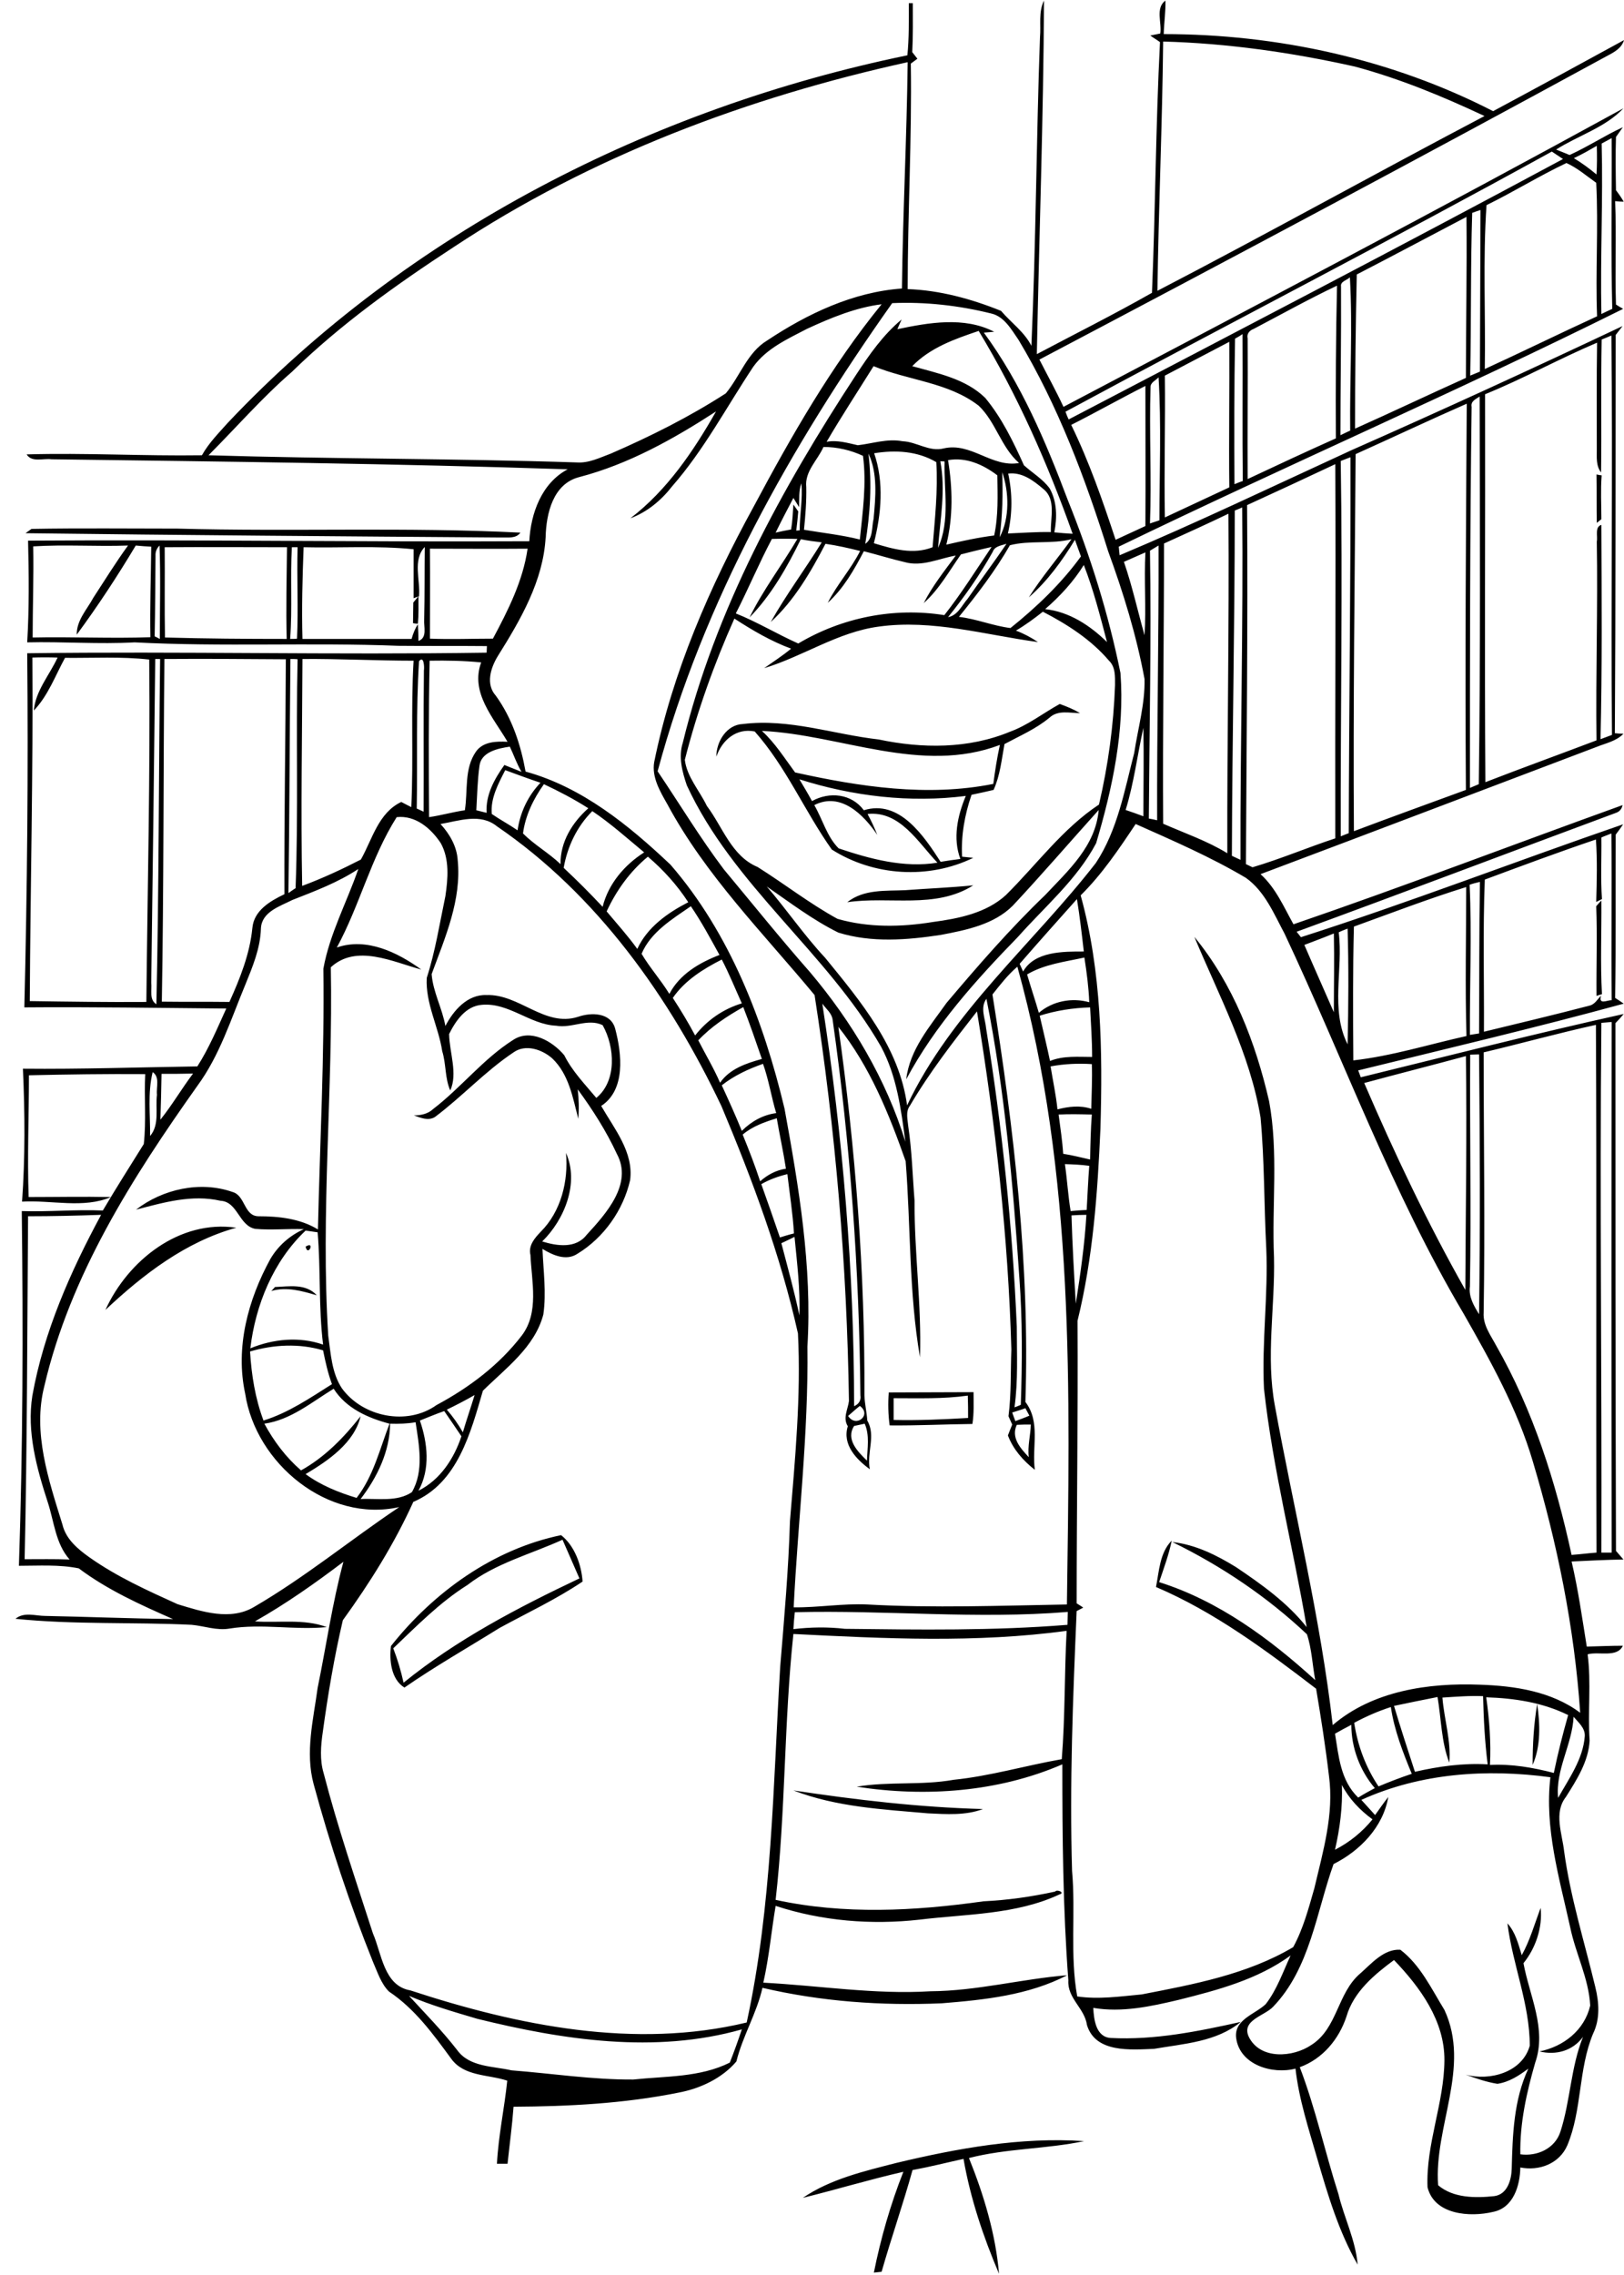 <?xml version="1.0" encoding="utf-8"?>
<!-- Generator: Adobe Illustrator 21.0.2, SVG Export Plug-In . SVG Version: 6.00 Build 0)  -->
<svg version="1.2" baseProfile="tiny" id="Layer_1" xmlns="http://www.w3.org/2000/svg" xmlns:xlink="http://www.w3.org/1999/xlink"
	 x="0px" y="0px" viewBox="0 0 567 794" overflow="scroll" xml:space="preserve">
<path d="M313,754.9c21.4-5.1,43.4-9.1,65.5-7.6c-13.2,2.8-27,2.5-40.2,5.9c5.2,12.9,9.3,26.5,10.5,40.4c-5.5-12.9-10-26.3-12.4-40.1
	c-5.9,1.3-11.8,2.8-17.8,3.9c-3.3,11.9-7.4,23.6-10.8,35.5c-0.7,0.1-2,0.2-2.7,0.3c2.4-12,5.8-23.8,10.3-35.2
	c-11.8,2.7-23.4,6.2-35.1,9.1C290,760.5,301.7,757.8,313,754.9 M277,624.9c21.9,3.3,44,5.9,66.2,6.5c-6.1,2.3-12.8,1.8-19.2,1.5
	C308.1,631.5,292,630.7,277,624.9 M535.1,616c0-7.1,0.4-14.3,1.6-21.3C537.7,601.8,538,609.4,535.1,616 M163.2,553.2
	c-9.7,6.1-17.7,14.3-25.9,22.1c1.5,3.9,2.7,7.9,3.6,12c18.6-15.1,39.9-26.2,61.4-36.4c-2-4.5-3.9-9-5.9-13.5
	C185.2,542.5,173,545.6,163.2,553.2 M136.5,574.5c14.9-18.8,35.7-33.8,59.4-38.7c4.7,3.7,7.1,10.3,7.5,16.2
	c-9.2,6.2-19.3,10.9-29,16.2c-11.1,6.9-22.5,13.4-33.2,20.8C136.5,586.1,135.9,579.4,136.5,574.5 M312,488c0,2.5,0,5.1,0,7.6
	c8.7,0.2,17.3-0.2,26-0.7c0-2.6,0-5.2-0.1-7.8C329.3,488.3,320.7,488,312,488 M310.3,486c9.9,0,19.7-0.1,29.6-0.1
	c0,3.7,0.2,7.4-0.4,11.1c-9.6,0.1-19.2,0.6-28.9,0.5C310.1,493.7,310,489.8,310.3,486 M96,449.2c5-0.2,10.8-1.3,14.6,2.9
	c-5.1-1.5-10.5-3.1-15.9-1.5C95,450.3,95.7,449.6,96,449.2 M106.7,435.1C110.2,432.9,107.5,438.9,106.7,435.1 M36.8,457.2
	c7.9-17.3,25.9-31.6,45.7-28.7C64.8,433.4,50,444.8,36.8,457.2 M557.3,316.3c0.6-0.7,1.2-1.4,1.8-2c0.1,10.9-0.4,21.8,0.2,32.7
	c-0.5,0.1-1.4,0.4-1.9,0.6C557.3,337.1,557.7,326.7,557.3,316.3 M316,310.7c7.9-0.6,15.9-0.9,23.8-1.7c-13.2,8.4-29.4,3.7-44,5.9
	C301.6,310.3,309.2,311,316,310.7 M284.3,281c2.9,5,4.4,11,8.5,15.1c11,3.7,22.8,6.9,34.5,5c-6.8-7.1-13.1-18.2-24.4-17
	c1.3,2.4,2.4,4.8,3.4,7.3C301.5,284.3,293.5,276.3,284.3,281 M279.1,272c1.5,2.5,3,5,4.4,7.6c6.1-3.4,13.8-2.6,18.1,3.2
	c12.4-3.9,21,9,26.8,18c2.3-0.4,4.6-0.7,6.9-1c-2.7-7.2-1-15.1,1.9-22C317.7,280.3,297.7,277.9,279.1,272 M266,255.1
	c4.6,4.2,7.9,9.5,11.6,14.5c22.6,5,46.2,8.6,69.2,4c0.6-4.5,1.3-9.1,2.3-13.6C321.6,270.4,293.6,256.4,266,255.1 M352.6,255.4
	c6.3-2.3,11.6-6.5,17.4-9.7c2.5,0.9,4.9,1.9,7.1,3.2c-3.6,0-7.7-1.2-10.7,1.6c-4.7,3.9-10.3,6.3-15.7,9.2c-1,5.4-1.5,10.9-3.8,16
	c-2.6,0.6-5.2,1.2-7.7,1.7c-2.4,7-3.7,14.3-3.3,21.6c1,0.1,2.9,0.3,3.9,0.4c-15.6,7.6-34.8,6.4-49.4-2.9
	c-9.5-13.4-15.9-28.8-26.9-41.2c-6.4-1.3-11.4,3-13.4,8.8c0-5.3,3.6-11.2,9.3-11.4c16.1-2,31.6,3.6,47.4,5.4
	C322,261.3,338.1,261.4,352.6,255.4 M144.3,210.3c0.6-0.7,1.2-1.5,1.8-2.2c0,3.2,0.1,6.4-0.2,9.6c-0.4,0-1.3-0.1-1.7-0.2
	C144.2,215.1,144.3,212.7,144.3,210.3 M8.9,186.1c0.5-0.4,1.6-1.1,2.1-1.5c17-0.3,34-0.1,51-0.1c39.9,1.1,79.8-0.6,119.7,1.4
	c-1.6,2.2-4.4,1.6-6.7,1.7C119.6,187.2,64.3,186.8,8.9,186.1 M557.4,165.6c0.5,0.1,1.4,0.3,1.8,0.3c-0.4,5.1-0.1,10.2-0.1,15.3
	c-0.4,0.3-1.2,1-1.6,1.3C557.4,176.9,557.5,171.3,557.4,165.6 M142.8,696.6c5.7,6.2,11.6,12.2,16.8,18.9c4.3,6,12.5,5.6,19,7.1
	c14.2,1.1,28.3,3.3,42.5,3.2c11.3-1.2,23.3-0.7,33.7-5.9c1.5-3.8,2.9-7.7,4.2-11.6c-30.3,8.6-62.4,3.7-92.4-3.7
	C158.5,702.2,150.5,699.9,142.8,696.6 M468.5,623c0.3,7.6-0.7,15.2-2.4,22.6c5.1-2.6,9.5-6.2,13.1-10.6
	C474.8,631.8,471,627.8,468.5,623 M475.3,628.2c1.6,1.8,3.2,3.5,4.8,5.3c1.5-2.1,3-4.3,4.6-6.3c-1.8,10.5-9.9,18.8-19.1,23.4
	c-6,16.7-8.2,36.4-21.1,49.8c-3,3.2-11.2,4.7-8.5,10.5c4,8.1,15.5,7.2,21.9,2.8c9.1-5.8,9-18.1,17-24.9c4-3.5,8.2-8.6,14-8.3
	c7,5.3,10.9,13.7,15.4,21c9.3,20-3.7,40.8-2.2,61.2c5.3,4.5,13,4.5,19.6,3.8c4.6-0.6,6-5.7,6.1-9.6c0.3-11.8,0.7-24,5.8-34.9
	c-3.2,2.4-6.7,4.7-10.8,5.3c-3.8-0.6-7.5-1.9-11.1-3.2c8.5,2.3,19.8-0.8,22.4-10.1c0-14.6-6-28.3-7.8-42.7c2.8,3.1,3.8,7.2,5,11.1
	c2.9-5.2,4.5-11,6.6-16.5c0.7,6.8-1.7,14-6,19.3c2.1,11.4,8.2,23,4.1,34.7c-3,10.4-5.4,21.1-5.2,32c5.9,0.8,12.1-2,14-7.9
	c3.5-10.8,3.6-22.5,7.9-33.1c-3.6,4.9-9.4,6.5-15.2,5.1c8.4-1.7,15.7-7.4,17.7-16c-0.5-9.5-5.1-18.1-7-27.4
	c-3.8-17.2-9-34.6-6.9-52.3C519.1,617.3,496,618.8,475.3,628.2 M466.1,605.1c1.3,7.9,1.9,16.3,8.1,22.3c1.9-1.2,3.9-2.3,5.8-3.3
	c-5.2-6.1-8.2-14.1-8.2-22.1C469.9,603,468,604,466.1,605.1 M549.4,599.2c-0.5,9.8-6.4,18.5-5.4,28.3c3.8-6.8,8.7-13.5,9.3-21.5
	C553.5,603.1,551,601.1,549.4,599.2 M472.8,601.3c1.2,7.9,4,15.5,8.5,22.2c3.8-1.6,7.7-3.1,11.6-4.4c-3.1-7.5-6.1-15.2-7.3-23.3
	C481.2,597.2,476.9,599.1,472.8,601.3 M518.9,592.4c1.1,7.8,1.7,15.7,1.3,23.6c7.5-0.4,15,0.9,22.3,2.8c1.4-6.8,3.1-13.5,5-20.2
	C538.6,594.2,528.7,592.7,518.9,592.4 M486.7,595.4c2.3,7.7,4.8,15.3,7.3,23c8.3-1.9,16.8-3.1,25.4-2.6c-1-7.9-1.4-15.8-1.6-23.8
	c-4.7-0.2-9.5,0.2-14.2,0.5c0.6,7.5,3.1,15.3,2.4,22.7c-2.8-7.2-2.8-15.3-4.1-22.9C496.9,593.3,491.8,594.3,486.7,595.4
	 M277.5,562.7c-0.2,2-0.4,3.9-0.5,5.9c6-0.7,12-0.8,18-0.1c25.9,0.3,51.8,0.7,77.7-1.4c0-1.5,0.1-3,0.1-4.5
	C341.1,565.2,309.2,561.9,277.5,562.7 M355,497.3c-2.1,4.5,1.3,8.2,4.2,11.3c-0.5-3.8,0.6-7.6,0.7-11.4
	C358.3,497.2,356.7,497.2,355,497.3 M298.2,497.7c-3,4.7,1.3,9,4.5,12.1c0.1-4.3,1-8.8-0.8-12.9
	C300.7,497.2,299.4,497.4,298.2,497.7 M136.2,496.9c-0.1,9.7-4.5,18.7-10.3,26.3c5.9-0.3,12.7,1.1,17.9-2.4
	c4.3-7.4,2.5-16.4,1.3-24.4C142.1,496.9,139.2,497,136.2,496.9 M146.6,495.8c2.7,7.9,3.7,16.9-0.5,24.5c7.6-3.8,12.4-11.2,15-19
	c-2-3-4-5.9-6-8.8C152.2,493.5,149.4,494.7,146.6,495.8 M353.4,493c0.3,0.8,0.8,2.3,1.1,3c1.6-0.6,3.3-1.2,4.9-1.9
	c-0.3-0.6-1-1.9-1.4-2.6C356.4,492.1,354.9,492.5,353.4,493 M296.1,494.2c2.8,4.3,8.4-0.4,4.1-3.5
	C298.8,491.8,297.5,493,296.1,494.2 M156,492c2.1,2.4,4,5.1,5.6,7.9c1.3-4.4,2.8-8.7,4.1-13C162.6,488.7,159.3,490.4,156,492
	 M92.3,496.9c3.3,6.1,7.5,11.7,12.8,16.3c8.3-4.6,15-11.5,20.8-18.9c-2.2,9.3-11.3,15.5-19.2,20.2c5.3,3.9,11.5,6.4,17.8,8.3
	c5.9-7.6,8.1-17.1,11.5-25.9c-7.6-2-15.2-5.4-19.5-12.2C108.8,489.4,101.5,495.6,92.3,496.9 M87.3,471.7c0.5,8.2,1.8,16.4,4.7,24.1
	c8.7-2.7,16.3-7.9,23.9-12.7c-1.4-3.8-2.3-7.8-3.1-11.8C104.4,468.8,95.5,469.3,87.3,471.7 M272.8,433.9c2.2,8.4,4.5,16.7,6.3,25.2
	c0.3-9.2-0.8-18.3-1.7-27.4C275.9,432.4,274.4,433.2,272.8,433.9 M87.4,470.6c8-3.3,17.1-4.2,25.4-1.3c-1.6-13-0.8-26.1-1.9-39.2
	c-1.4-0.2-2.8-0.4-4.2-0.6C95.4,440.2,89.2,455.5,87.4,470.6 M374.1,424.2c0.3,10.3,0.9,20.6,1.5,30.8c1.6-10.3,3.1-20.6,3.7-31
	C377.5,424,375.8,424.1,374.1,424.2 M9.8,424.5c-0.3,39.9-0.3,79.8-1.2,119.7c5.2,0,10.4-0.1,15.7,0.1c-4.9-5.5-5.4-13.2-7.6-19.9
	c-3.9-12-7.4-24.6-5.4-37.3c4-22.3,13.3-43.3,24-63.1C26.8,424.3,18.3,424.5,9.8,424.5 M265.8,413.3c2.2,6.2,4.4,12.4,6.5,18.6
	c1.6-0.5,3.2-1,4.9-1.4c-0.4-6.9-1.5-13.8-2.3-20.7C271.6,410.6,268.6,411.7,265.8,413.3 M371.8,406.3c0.8,5.5,1.1,11,2,16.4
	c1.9-0.2,3.7-0.3,5.6-0.4c0.3-5.1,0.5-10.3,0.9-15.4C377.5,406.5,374.6,406.4,371.8,406.3 M259.3,396c2.2,5.4,4.3,10.8,6.1,16.3
	c2.6-2.3,5.6-3.9,9-4.4c-0.9-5.9-2.2-11.7-3.2-17.6C267,391.6,262.7,393.1,259.3,396 M369.6,389c0.6,4.6,1.3,9.1,1.6,13.7
	c3.2,0.5,6.3,1.3,9.4,2c0.1-5.3,0.2-10.5,0.6-15.7C377.3,388.9,373.5,388.8,369.6,389 M56.4,374.8c-0.1,5.3-0.2,10.7-0.4,16
	c4.1-5.1,7.4-10.8,11.4-16.1C63.8,374.8,60.1,374.8,56.4,374.8 M53.3,374.2c-1.8,7.3-0.8,14.9-0.9,22.3c3.4-4,1.8-9.6,2.4-14.4
	C54.5,379.4,55.9,375.9,53.3,374.2 M366.8,372.2c0.8,5,1.9,10,2.4,15c3.9-1,7.9-1.5,11.8-0.2c0.1-5.2,0.4-10.4,0.2-15.6
	C376.5,371.1,371.6,371.3,366.8,372.2 M252,378.8c2.4,5.2,4.8,10.5,7,15.9c3.3-3.3,7.4-5.6,12-6.2c-1.7-5.7-2.6-11.6-4.6-17.2
	C261.3,373.1,256.3,375.4,252,378.8 M476.3,378c10.6,24.6,22.1,48.9,35.3,72.2c0.1-27.2,0.6-54.4,0.2-81.6
	C500,371.8,488.1,374.8,476.3,378 M513.3,368.1c-0.2,27,0.4,53.9-0.1,80.9c-0.5,3.6,1.4,6.8,3.2,9.7c0.4-30.3,0.3-60.5,0-90.7
	C515.6,368,514,368.1,513.3,368.1 M518,367.3c0,30.3,0.5,60.5,0,90.8c-0.3,4.4,2.5,8,4.4,11.6c12.9,22.6,20.8,47.6,26.3,73
	c2.9-0.2,5.8-0.6,8.7-0.8c-0.2-61.4,0.1-122.8-0.2-184.2C544,360.6,531.1,364.2,518,367.3 M559.1,357c-0.6,61.6,0.2,123.3,0,184.9
	c1.2,0,2.4,0,3.6,0c-0.1-61.7-0.1-123.5,0-185.2C561.4,356.8,560.2,356.9,559.1,357 M363,354.5c1.2,5.3,2.5,10.5,3.6,15.8
	c4.7-1.9,9.8-1.4,14.7-1.4c0-5.8-0.4-11.5-0.7-17.3C374.5,351.8,368.7,352.7,363,354.5 M243.8,363.1c2.5,4.9,5.4,9.7,7.6,14.8
	c3.4-4.9,9.2-6.8,14.6-8.3c-2.1-6.1-4.2-12.2-6.5-18.1C253.8,354.7,248.3,358.3,243.8,363.1 M287.1,350.3
	c7.2,46.5,11.1,93.4,11.1,140.5c1.6-0.7,2.5-2,2.2-3.8c-0.4-43.8-3.5-87.7-9.7-131.1C290.4,353.6,288.4,352.1,287.1,350.3
	 M344.3,359c5.6,34.4,9.2,69.1,10.7,104c0,9.4,0.5,18.8-0.8,28.2c0.5-0.2,1.7-0.6,2.2-0.9c0.5-14.8,0.6-29.6-0.5-44.3
	c-2.2-32.6-5.1-65.3-11.5-97.4C342.1,351.7,344,355.5,344.3,359 M234.9,348.3c2.8,4.3,5.4,8.6,7.8,13.1c4.1-5.3,9.9-9.3,16.3-11.2
	c-2.3-5.1-4.4-10.3-7-15.3C245.5,338.2,239.1,342.2,234.9,348.3 M358.6,340.1c1.3,4.5,2.8,8.9,4.1,13.4c4.8-4.1,11.5-5.4,17.6-3.7
	c-0.2-5.2-0.9-10.5-1.7-15.6C371.8,335.7,364.7,336.5,358.6,340.1 M455.4,329.8c3.4,7.9,6.9,15.7,10.3,23.5c0-9.2,0.2-18.3,0-27.5
	C462.3,327.2,458.8,328.5,455.4,329.8 M467.4,325.4c1.6,12.9-3,27,3.1,39.1c0.3-13.5,0.4-27,0-40.4
	C469.5,324.5,468.4,324.9,467.4,325.4 M224,332.9c2.9,4.9,6.7,9.1,9.7,14c3.6-6.9,10.5-10.9,17.5-13.6c-3.2-5.8-6.3-11.6-10-17
	C234.7,320.8,227.2,325.3,224,332.9 M356,336.4c0.4,0.9,0.8,1.8,1.2,2.7c4-7.1,14-7,21.2-7c-0.7-6.1-1.4-12.2-2.4-18.3
	C369.3,321.3,362.6,328.8,356,336.4 M472.7,323.4c-0.4,15.5-0.3,31.1-0.2,46.7c13.4-1.5,26.4-5.6,39.5-8.5
	c-0.5-17.3-0.1-34.6-0.1-52C498.7,313.7,485.7,318.7,472.7,323.4 M513.1,308.8c0.8,17.4,0,34.9,0.1,52.4c0.8-0.1,2.4-0.4,3.2-0.5
	c0.1-17.6,0-35.3,0.3-52.9C515.4,308.1,514.2,308.4,513.1,308.8 M102.1,314.1c-4.3,2.2-10.7,4.1-11,9.9c-0.2,7-2.9,13.4-5.5,19.8
	c-5,12-8.9,24.6-16.7,35.2c-22.7,32-44.4,66.1-53.4,104.7c-4.2,16.3,1.5,32.9,6.3,48.4c1.2,5.1,5.4,8.6,9.5,11.5
	c9.5,6.7,20.1,11.5,30.7,16.3c8.5,2.6,18.5,5.9,26.8,0.9c17.7-10.3,33.6-23.4,50.6-34.8c-24.9,5.6-50.1-15.2-53.8-39.6
	c-3.5-16.1,1-32.8,8.8-47c2.7-4.6,6.8-8.2,11.7-10.4c-5.7-0.2-11.3,0.4-17-0.1c-5.7-1.1-6.1-9.5-12.1-9.8c-10-2.3-19.9,0.6-29.5,3.1
	c9.3-7.2,22.4-10.1,33.6-6.2c4.6,1.2,4,8.4,9.1,8.5c7.1,0,14.6,0.8,20.8,4.6c0.7-30.3,2.3-60.6,1.9-91c2.2-12.2,8.2-23.2,12.2-34.8
	C118,308,110,311,102.1,314.1 M226.2,299c-6.3,5.2-11,11.8-14.4,19.1c3.6,4.3,7.4,8.5,10.7,13.1c3.5-7.6,10.6-12.6,17.8-16.3
	C236.4,308.9,231.6,303.6,226.2,299 M559.1,292.3c0.1,7.2-0.3,14.3,0.2,21.5c-0.5,0.3-1.5,0.7-2,1c0.2-7.3,0.4-14.5-0.1-21.8
	c-13,4.4-25.9,9.2-38.8,14c-0.7,17.7-0.2,35.4-0.3,53.1c12.3-3,24.6-5.9,36.8-9.1c1.9-0.4,2.8-2.2,4.1-3.5c-1,3.4,2.2,1.5,3.7,1.6
	c-0.2-19.4,0.1-38.8-0.1-58.2C561.4,291.4,560.2,291.8,559.1,292.3 M377.3,312.5c7.3,26.4,7.7,54.3,6.9,81.5c-1,22.5-2.6,45.1-8,67
	c0.2,32.9-0.3,65.8-0.3,98.6c0.6,0.4,1.8,1.1,2.3,1.5c-0.6,0.3-1.7,0.9-2.3,1.2c-1.3,30.2-2.5,60.4-1.6,90.7
	c1.3,14.6-0.8,29.4,1.8,43.8c7.4,1.1,15,0,22.5-0.7c18.1-3.5,36.9-7,52.9-16.5c3.5-6.4,5.4-13.6,7.4-20.6c3-12.8,6.9-25.8,5.1-39.1
	c-1.2-10.2-2.8-20.4-4.5-30.5c-17.5-13.4-35.5-26.8-55.9-35.5c1.1-5.5,1.3-12,5.5-16.2c-1,4.9-2.8,9.7-4.4,14.5
	c20.7,6.5,38.7,19.8,54.5,34.2c-1-5.3-1.2-10.9-2.9-16c-13.9-13.1-29.8-23.8-47-32.2c8.1,0.9,15.5,4.6,22.3,8.8
	c8.9,6,17.9,12.4,24.6,20.9c-4.7-27.8-11.8-55.1-14.9-83.2c-0.8-16.3,1.5-32.6,0.8-49c-0.8-15.2-0.6-30.5-2-45.7
	c-3.7-22.3-14.5-42.4-23.1-63c13.5,16.4,21.4,36.9,26.1,57.4c3.3,17.9,0.9,36.3,1.7,54.4c0.4,17.3-2.9,34.7,0.3,51.8
	c6.8,37.2,15.9,73.9,20.2,111.5c14-12,33.5-14.8,51.4-14.1c12.1,0.4,25,2.3,35,9.8c-2-29.7-8-59.1-16.5-87.6
	c-5.4-18.4-14.8-35.2-24.2-51.7c-25-42.2-41.7-88.4-62.5-132.6c-3.7-6.9-6.9-14.8-13.5-19.5c-12.3-7.3-25.5-13-38.5-18.8
	C390.7,296.3,384.8,305.1,377.3,312.5 M153.8,287.6c3.2,3.5,5.7,7.8,6,12.6c1.4,13.9-4.4,27-9.1,39.8c0.5,6.3,3.7,11.9,4.8,18.1
	c2.8-5.4,7.7-11.1,14.4-10.8c11.4-0.4,20.3,11.3,31.9,7.6c4.6-1.6,11.5-1.6,13,4.2c2.3,8.7,3.7,21.3-4.9,26.9
	c4.6,8,11.4,16.2,10.1,25.9c-2.4,10.5-9.2,20.1-18.4,25.7c-3.9,2.6-8.6,0.5-12.2-1.7c0.3,7.6,1.4,15.3,0.3,22.9
	c-3,11.4-13.1,18.7-21.1,26.6c-4.3,14.7-8.8,32.2-24.3,38.8c-6.6,14.6-15.2,28.3-24.6,41.3c-3,12.8-5.2,25.9-7,39
	c-0.7,4.8-1.1,9.7,0.3,14.4c4.9,18.9,11.2,37.3,17.2,55.9c3.1,7.1,3.8,18.3,13.1,19.9c37.5,12.3,78.3,20.6,117.4,11.2
	c8.9-40.8,9.2-82.7,11.7-124.2c1.4-16.9,2.9-33.8,3.4-50.7c1.8-21.8,3.9-43.7,2.8-65.6c-6.1-27.3-15.9-53.6-26.7-79.3
	c-18-37.9-43.4-73.8-78.4-97.7C167.7,283.7,160.3,286.5,153.8,287.6 M138.5,285.2c-9,14.2-12.9,30.8-20.9,45.5
	c10.4-3.6,21.2,1.7,29.5,7.7c-10-2.7-22.7-9-31.6-0.8c0.8,42.8-3.6,85.8-0.9,128.6c0.9,6.3,1.2,13,4.8,18.4c7.3,10,22.8,13.1,33,5.8
	c11.4-6.1,21.9-14,29.8-24.3c6.1-8.1,3.4-18.8,3-28.1c-0.8-3.3,1.5-5.9,3.6-8.1c7.1-7.1,9.7-17.7,8.8-27.5
	c4.7,10.4-0.5,23.3-8.3,30.9c5.2,1.6,11.8,2.6,15.6-2.4c6.7-7.3,16.1-17.7,10.5-28.1c-3.7-8-8.5-15.5-13.7-22.6
	c0.4,3.4,0.5,6.9,0.2,10.3c-1.9-7.4-3.3-15.6-9.1-21.1c-3.5-3.1-9.3-5.1-13.5-2.1c-9.9,6.6-18,15.5-27.5,22.6
	c-2.4,1.4-5,0.2-7.3-0.6c2.4,0,4.9-0.5,6.7-2.2c9.8-7.5,17.5-17.5,27.9-24.1c6.1-4.1,13.8,0.4,17.9,5.3c2.8,5.6,7.2,10.1,11.2,14.9
	c7.2-5.9,6.5-17.8,2.2-25.4c-5.2-2.5-10.8,1.2-16.2,0.2c-9.2-0.4-16.5-8.1-25.9-7.3c-5.7,0.4-9.2,5.6-11.5,10.2
	c0.1,6.4,3.1,13.8,0.4,19.7c-1.9-4.3-1.4-9.2-2.8-13.7c-1.3-8.6-5.9-16.7-5.4-25.6c3-9.3,4.5-19,6.5-28.5c0.9-6.1,1.5-12.9-1.6-18.5
	C150.4,289,145,284.5,138.5,285.2 M196.8,302.9c4.7,4.4,9.2,8.9,13.6,13.6c2-8,7.6-14.6,14.5-19c-5.9-4.9-11.7-10.1-18.1-14.4
	C201.4,288.5,198.1,295.5,196.8,302.9 M182.6,290.9c4,4,9,6.8,13.1,10.7c-0.1-7.8,4.1-14.5,9.7-19.5c-5-3.2-10.2-5.9-15.5-8.4
	C186.2,278.9,183.4,284.7,182.6,290.9 M176.4,268.8c-2.4,4.7-5.2,9.8-4.7,15.3c2.9,2,6.1,3.7,9,5.7c0.9-6.2,3.6-12,8-16.6
	C184.5,271.8,180.5,270.3,176.4,268.8 M167.4,267.3c-0.7,5.1-0.8,10.3-1.1,15.5c1.2,0.3,2.4,0.6,3.6,0.9c-0.4-6.2,2.7-11.8,6.2-16.7
	c2,0.8,4,1.6,6,2.4c-1.7-2.8-2.7-5.9-4.1-8.8C173.9,261.2,168,262.4,167.4,267.3 M393,282.7c2.1,0.7,4.1,1.4,6.2,2.2
	c0-10.3,0.2-20.6,0-30.9C397.1,263.5,395.9,273.3,393,282.7 M146.3,230.8c-1.1,17.1-0.5,34.2-0.8,51.4c0.6,0.3,1.8,0.8,2.4,1.1
	c0.1-16.4-0.1-32.9,0.1-49.3C148.2,232.9,148,228.6,146.3,230.8 M150,230.6c-0.4,18.2-0.3,36.4-0.2,54.6c4.2-0.6,8.3-1.8,12.5-2.4
	c1.1-6.9-0.3-14.5,3.9-20.5c2.5-3.5,7.1-3.6,11-3.4c-4.9-8.4-13.1-17.2-9.2-27.7C162,230.6,156,230.5,150,230.6 M105.6,230
	c-0.1,26.4-0.6,52.8-0.1,79.2c7-2.6,13.9-5.8,20.5-9.2c4-7.1,6.1-16.3,14.1-20.1c1.1,0.6,2.3,1.2,3.5,1.8c0.8-17-0.2-34.1,0.8-51.1
	C131.4,230.6,118.5,229.9,105.6,230 M101.4,230c-0.3,27.2-0.3,54.5-0.7,81.7c0.6-0.4,1.8-1.3,2.5-1.7c1-26.6,0.1-53.3,0.7-79.9
	C103.3,230,102.1,230,101.4,230 M57.4,230c-0.4,39.9-0.2,79.7-0.9,119.6c7.9,0.1,15.7,0,23.6,0.1c3.7-8.2,7.1-16.7,8-25.7
	c0.5-6.2,6.2-9.5,11.2-11.9c-0.1-27.3,0.4-54.7,0.5-82C85.6,230,71.5,229.9,57.4,230 M54.2,230c-0.4,37.7-0.9,75.3-1.4,113
	c0.3,2.5-0.8,5.9,1.8,7.5c0.9-40.1,0.8-80.3,1.3-120.5C55.5,230,54.6,230,54.2,230 M11.3,229.5c0.3,40-0.7,80-0.9,119.9
	c13.6,0.2,27.1,0.4,40.7,0.3c0.4-39.8,1.4-79.7,1-119.5c-9.8-1.1-19.6-0.5-29.4-0.6c-3.4,6.2-5.9,13.2-10.9,18.4
	c0.6-6.9,5.5-12.4,8.3-18.5C17.1,229.4,14.2,229.4,11.3,229.5 M354.7,220.1c2.7,1,5.3,2.4,7.7,4c-18.4-2.5-36.9-8-55.6-5.4
	c-14.3,1.9-26.4,10.4-40,14.5c3.1-2.2,6.4-4.3,9.4-6.8c-7-2.6-13.5-6.4-19.8-10.5c-7.1,15.9-13,32.4-17.3,49.3
	c0.7,5.9,5.1,10.7,7.7,16.1c5.5,7.3,8.6,17.5,17.7,21.3c9.4,5.9,18.2,12.8,27.9,18.1c10.7,3.1,22.3,2.9,33.3,1.1
	c9-1.2,18.6-3.1,25.5-9.4c10.7-10.6,19.8-23.2,32.5-31.6c3.2-13.7,5.1-27.6,5.6-41.7c0-2.9,0.2-6.3-2.1-8.5
	c-6.3-7.4-14.6-12.7-23.1-17.1C361.2,215.8,358.1,218.1,354.7,220.1 M364.9,212.6c8.4,0.9,15.7,5.7,21.6,11.5
	c-2.4-9.1-4.7-18.2-8.1-26.9C374.8,203,370.1,208.1,364.9,212.6 M392.4,196.1c2.9,8.4,4.8,17.1,7.2,25.6c0.6-9.6-0.2-19.3,0.3-28.9
	C397.4,193.9,394.9,195,392.4,196.1 M401.5,192.2c0.5,31.2-0.2,62.3-0.4,93.5c0.7,0.1,2.2,0.4,2.9,0.6c-0.1-32,0.6-63.9,0.5-95.9
	C403.5,191,402.5,191.6,401.5,192.2 M150.1,191.5c0.1,10.5,0,21,0,31.4c7.4,0.3,14.7,0,22,0c5.3-9.9,10.5-20.2,12.1-31.4
	C172.9,191.6,161.5,191.5,150.1,191.5 M106,191c-0.4,10.7-0.7,21.3-0.4,32c12.7,0,25.4,0,38.1,0c0.5-1.8,1.2-3.6,2.2-5.1
	c0.1,1.4,0.2,4.3,0.2,5.8c3.2-1.1,1.8-5,2-7.5c0.2-8.4,0.1-16.9,0.2-25.3c-4.3,4.5-1.5,11.6-2,17.2c-0.5,0.2-1.5,0.5-1.9,0.7
	c0-5.7,0-11.4,0-17.1C131.6,190.4,118.8,191.3,106,191 M101.9,191c-0.6,10.7,0.2,21.4-0.6,32c0.6,0,1.8,0,2.4-0.1
	c0.5-10.6-0.1-21.3,0.2-31.9C103.5,191,102.5,191,101.9,191 M57.5,191c0.1,10.5-0.1,21,0.1,31.5c14.1,0.4,28.3,0.5,42.5,0.5
	c-0.3-10.7,0-21.3,0.1-32C85.8,191,71.6,190.9,57.5,191 M54.3,194c-0.1,9.4-0.1,18.7-0.3,28.1c0.5,0.2,1.4,0.7,1.8,0.9
	c0-10.9,0.3-21.8-0.1-32.6C54.8,191.3,54.2,192.5,54.3,194 M346.6,192.6c-4.5,8.1-9.8,15.6-15.6,22.8c3.4-0.6,4.8-4.1,6.9-6.5
	c4.4-6.4,9.1-12.6,13.5-19.1C349.6,190.4,347.3,190.6,346.6,192.6 M11.6,190.7c0.2,10.6-0.2,21.2-0.2,31.8
	c13.7-0.3,27.4,0.4,41.1-0.1c-0.2-10.6,0.2-21.1,0.3-31.6c-1.8-0.1-3.6-0.2-5.4-0.4c-6.4,10.7-13.3,21.2-20.6,31.1
	c-0.1-5,3.6-8.8,5.8-12.9c4-6.1,7.8-12.3,12.1-18.2C33.7,190.8,22.6,190,11.6,190.7 M352.6,190.3c-5.1,8.9-11.3,17-17.8,25
	c6.1,0.7,12.1,3.2,18,3.9c9.1-7.3,17.7-15.5,24.6-25c-0.7-1.9-1.4-3.8-2.1-5.8c-4.5,7.4-9.6,14.4-16.1,20.1
	c4.5-7.1,10-13.5,14.9-20.3C367,190,359.6,188.5,352.6,190.3 M269.5,188.1c-4.5,8.5-8.2,17.4-12.6,26c7.5,3,14.4,7.2,21.8,10.5
	c15.3-9.1,33.4-12.7,51-9.9c6-7.6,11.1-15.8,16.5-23.8c-3.6,0.8-7.2,1.7-10.7,2.6c-4.1,5.8-7.6,12.2-13,17c3-5.9,7.2-11.2,11.2-16.6
	c-5.8,1-11.8,4-17.8,2.3c-4.8-1.1-9.5-2.6-14.3-3.8c-3.4,6.5-7.1,13-12.6,18c3.2-6.4,8.1-11.7,11.3-18.1c-4-1-8-1.9-12.1-2.5
	c-5.1,9.8-10.9,19.8-19.1,27.3c5.4-9.6,12-18.4,17.8-27.8c-2.5-0.3-4.9-0.6-7.3-1.1c-4.8,9.8-10.3,19.5-17.9,27.3
	c4.7-9.6,11.3-18.2,16.7-27.4C275.4,188,272.5,188,269.5,188.1 M406.4,189.7c0,32.6-0.5,65.2-0.3,97.8c7.5,3.3,15.4,6,22.4,10.3
	c-0.1-39.5,0.7-79,0.4-118.5C421.4,182.9,413.9,186.3,406.4,189.7 M431.1,178.2c0,40.2-0.9,80.3-1,120.5c1,0.5,2,0.9,3,1.4
	c-0.1-41,1-82,0.6-123C432.9,177.5,432,177.8,431.1,178.2 M279,177c-0.7-1.1-1.4-2.2-2-3.2c-2.1,4-4.2,8-6.2,12.1
	c1.8-0.4,3.6-0.8,5.4-1.1c0.5-2.9,0.6-5.8,0.8-8.7c0.6,0.8,1.1,1.6,1.7,2.4c-0.2,2.2-0.4,4.5-0.7,6.7l1.2-0.1c0-5.5,1.1-11,0.6-16.4
	C278.8,171.3,279.1,174.2,279,177 M349.9,164.8c0.3,7.6,0.1,15.2-0.9,22.7C352.6,180.9,352.3,171.6,349.9,164.8 M352,165.3
	c1.5,6.9,1.5,14-0.1,20.9c5-0.2,10-0.6,15-0.5c-0.2-4.9,1.9-11.4-2.6-15C360.8,167.7,356.8,164.7,352,165.3 M435.4,176.3
	c0.3,41.8-0.2,83.6-0.4,125.3c0.6,0.3,1.7,0.8,2.3,1.1c9.8-2.9,19.2-6.9,28.9-10.1c-0.1-43.5,0.2-87.1,0-130.6
	C456,166.8,445.7,171.6,435.4,176.3 M328.3,161c1.9,10,0,20.2-0.8,30.2c4.3-9.4,2-20.2,2.3-30.1C329.5,161,328.7,161,328.3,161
	 M468.1,160.9c0.7,43.7-0.1,87.3,0,131c0.9-0.4,1.8-0.7,2.8-1.1c0.1-43.7,0.7-87.4,0.6-131.2C470.3,160,469.2,160.5,468.1,160.9
	 M331,160.6c1.6,9.7,1.8,19.9-0.6,29.5c5.6-1.3,11.1-2.5,16.7-3.2c1.5-6.9,1.2-14,1.1-21C343.2,162.1,337.3,159.5,331,160.6
	 M303.2,158.3c1.3,10.5,0.6,21.1-1.1,31.5c2.8-1.9,2.2-5.8,2.9-8.7C305.7,173.6,306.5,165.2,303.2,158.3 M305.2,158.2
	c3.5,10.1,2.5,21.2-0.1,31.4c6.6,2,13.7,4.1,20.5,1.4c0.8-9.9,1.9-19.8,1.3-29.7C320.3,157.4,312.6,157,305.2,158.2 M287.5,156
	c-2,4.6-6.6,8.5-6,14c0.1,5-0.3,10-0.8,14.9c6.5,1.1,13.1,1.8,19.5,3.4c1-9.7,2.4-19.5,1.1-29.2C297,157.1,292.3,156,287.5,156
	 M473.3,158.5c-0.3,43.8-0.9,87.7-0.6,131.6c13-4.9,26-9.6,39.1-14.4c-0.3-44.9,0-89.9,0.3-134.8
	C499.1,146.6,486.2,152.7,473.3,158.5 M513.8,142c-0.6,44.3-0.6,88.7-0.6,133c1-0.4,2.1-0.9,3.1-1.3c0.6-45.1,0.4-90.2,0.3-135.3
	C515.3,139.3,513.4,140,513.8,142 M374,148.3c6.3,12.9,11,26.5,15.5,40.1c3.5-1.6,6.9-3.2,10.4-4.8c0.1-16.3,0-32.6,0-48.9
	C391.2,139.1,382.7,143.9,374,148.3 M404.5,131.7c-1,1.1-2.9,1.8-2.8,3.5c-0.5,15.8,0.4,31.7-0.2,47.5c0.8-0.3,2.5-0.8,3.3-1.1
	C404.8,165,405.5,148.3,404.5,131.7 M288.6,154.2c3.7-0.7,7.3,0.4,10.9,1.2c5.2-0.6,10.3-2.4,15.6-1.4c5,0.2,9.3,3.8,14.4,2.5
	c9.6-2.2,16.8,6.8,26.3,5.1c-6.3-5.5-8.1-14.3-14.1-20c-10.6-8.2-24.6-8.8-36.7-13.8C299.5,136.6,293.8,145.3,288.6,154.2
	 M406.7,131.1c0.2,16.5-0.3,33,0,49.5c7.5-3.5,15-7,22.5-10.5c-0.2-16.9,0.1-33.8,0-50.8C421.6,123.3,414.1,127.2,406.7,131.1
	 M559.2,118.5c-0.3,15.5,0,31-0.2,46.4c-1.8-2.3-1.5-5.3-1.5-8c0-12.4-0.1-24.9,0.1-37.3c-13.2,5.6-25.8,12.6-39.1,18
	c0.1,45.1-0.2,90.3,0.1,135.4c12.9-5,25.9-9.7,38.8-14.6c-0.3-23.1,0.5-46.3,0.1-69.4c0.4-1.8-0.8-5.1,1.6-5.8
	c0.1,24.9,0.3,49.9-0.3,74.8c1.3-0.5,2.7-1,4-1.5c-0.4-46.5,0.3-92.9-0.2-139.4C561.4,117.6,560.3,118.1,559.2,118.5 M431.2,118.2
	c-0.3,17-0.3,33.9-0.2,50.8c1-0.4,1.9-0.8,2.9-1.1c-0.2-17.1,0-34.2-0.1-51.3C433,117.2,432.1,117.7,431.2,118.2 M318.5,127.8
	c8.9,2.5,18.7,4.4,25.5,11.1c5.8,7,9.8,15.3,13.5,23.5c3,2.7,6.6,4.8,9,8.1c2.6,4.7,2.6,10.2,1.6,15.3c2.1,0.2,4.3,0.4,6.4,0.5
	c-8.7-24.5-19.3-48.5-32.8-70.8C333.4,118.3,324.8,121.3,318.5,127.8 M229.6,269.2c7.7,11.4,14.8,23.2,23.1,34.2
	c10,12,19.8,24.2,30.1,35.9c14.7,17.4,26.6,37.4,33.3,59.2c-1.5-11.3-3-23-8.5-33.2c-19-33-51.7-56.3-67.8-91.2
	c-1.6-4.7-3-9.9-1.4-14.9c11.3-46.4,34.5-88.7,60.5-128.4c4.6-7,9.4-13.9,15.9-19.3c-0.4,0.8-1.1,2.5-1.5,3.4
	c10.9-2.3,23.4-4.5,33.8,0.9c-0.9,0.1-2.7,0.2-3.6,0.3c13,17.7,21.6,38,29.3,58.4c7.9,19.6,14.2,39.7,18.4,60.4
	c1.5,20.2-2.8,40.2-8.5,59.4c-6.7,12.7-17.9,22.1-27.3,32.7c-14.7,15.1-29,31-39,49.7c1.2-10.4,8.3-18.5,14.1-26.7
	c11-13,22.1-25.8,34.4-37.6c8.1-8.6,17.6-17.1,18.7-29.7c-10,11.1-19.8,22.5-30,33.4c-6.6,6.6-16.2,8.5-25.1,10.2
	c-11.8,1.8-24.2,2.8-35.8-0.8c-8.9-4.4-16.9-10.5-25-16.1c7,8.1,13,17,20.4,24.9c12.4,15.2,25.9,31.3,28.6,51.5
	c15.5-32.7,44-56.4,65.9-84.6c7.6-11.5,10-25.3,13.4-38.4c1.3-8.6,3.8-17.1,3.6-25.8c-2.8-15.2-7.4-30.1-12.7-44.6
	c-8-25.5-17.5-50.8-31.3-73.8c-2.5-3.6-5-8.2-9.6-9.2c-11.3-2.8-23-4.1-34.5-3.6C276.1,155.8,245.5,210,229.6,269.2 M281.7,114.8
	c-6.7,3.5-14.1,6.8-18.7,13.2c-9.3,14-17.2,29-28.3,41.7c-3.8,4.9-8.7,9-14.6,11.2c12.8-9.8,22-23.4,29.9-37.3
	c-14.8,9.6-30.5,18.4-47.7,22.9c-9.2,2.3-11.6,12.7-11.8,21c-0.8,15.2-8.8,28.9-16.7,41.5c-2.5,4.1-4.3,9.8-0.7,13.8
	c5.7,7.9,8.7,17.1,10.4,26.5c19.7,5.4,36,18.7,50.6,32.5c20.8,24,32.5,54.6,39.8,85.1c5,27.4,9.7,55.2,8,83.1
	c0.4,30.4-3.3,60.7-4.8,91c8.6,0.1,17.1-1.4,25.7-1c23.2,1.3,46.5,0.4,69.7,0c1-74.4,2.9-150.2-17.3-222.6c-3.3,2.8-6,6.3-8.7,9.7
	c7.5,47,13.1,94.6,11.5,142.2c5.4,7.1,2.2,15.7,3.3,23.7c-4.1-3.2-7.6-7.2-9.4-12c0.5-1.3,1-2.6,1.5-3.8c-0.4-1-0.9-1.9-1.3-2.9
	c1-7.7,0.7-15.5,1-23.3c-1.1-39.5-5.6-79-12-118c-8.3,10.6-16.6,21.3-23.4,32.9c-1.6,2.1-0.8,4.8-0.6,7.2c1.3,8.6,1.5,17.3,2.2,25.9
	c-0.1,18.3,2.5,36.5,1.9,54.7c-3.9-22.6-3.2-45.6-5-68.4c-5.8-16.5-12.5-33.1-23.5-46.9c6,42.6,9.3,85.6,9.1,128.6
	c0.1,3,0.8,5.8,1,8.8c3.1,5.3-0.3,11.3,0.9,17c-4.7-3.4-9.7-8.6-7.7-15c-1.8-2.9,0-5.8,0.4-8.8c-0.7-47.5-4.7-94.8-12-141.7
	c-17.9-21.6-38-41.7-51.4-66.6c-2.5-4.4-5.5-9.4-4.6-14.7c6.4-31.5,19.4-61.2,34.8-89.3c13.1-24.5,27-48.9,44.6-70.5
	C298.9,107.3,290.1,110.9,281.7,114.8 M437.7,114.8c-1.4,0.5-2.5,1.7-2.1,3.3c0.1,16.4-0.1,32.7,0,49.1c10.2-4.8,20.5-9.6,30.8-14.2
	c-0.1-17.8,0-35.6,0.4-53.3C456.9,104.4,447.4,109.7,437.7,114.8 M468.2,100c0.1,17.3-0.2,34.6-0.2,51.9c1.1-0.5,2.2-1.1,3.4-1.6
	c-0.2-17.8,0.9-35.7-0.1-53.5C470.3,97.8,467.9,98.2,468.2,100 M473.7,95.8c-0.4,17.9-0.6,35.9-0.6,53.8c13-5.8,25.8-11.9,38.7-17.7
	c0-18.7,0.4-37.5,0.2-56.2C499.2,82.4,486.5,89.2,473.7,95.8 M514,74.3c-0.6,18.9-0.3,37.8-0.7,56.8c1.1-0.5,2.3-0.9,3.4-1.4
	c0.1-18.8,0.1-37.6,0.2-56.4C516,73.6,515,73.9,514,74.3 M519,71.6c-1.3,19-0.3,38.1-0.6,57.2c13.1-6,26.1-12.4,39.2-18.4
	c-0.6-15.5,0.5-31.1-0.3-46.6c-3.4-2.4-6.6-5.2-10.4-6.9C537.4,61.4,528.4,67,519,71.6 M372,143.7c0.3,0.9,0.7,1.8,1.1,2.7
	c57.6-30.1,115.3-60.1,172.6-90.9c-1.3-0.9-2.6-1.7-3.9-2.6C485.6,83.9,428.5,113.2,372,143.7 M549.5,55.2c2.8,1.7,5.4,3.6,7.9,5.7
	c0.2-3.3,0.2-6.6,0.1-10C554.9,52.4,552.3,53.9,549.5,55.2 M559.2,50.1c0.5,19.8-0.5,39.6-0.1,59.5c1.2-0.6,2.5-1.2,3.8-1.8
	c-0.5-19.9-0.1-39.8-0.2-59.6C561.4,48.9,560.3,49.5,559.2,50.1 M158.3,86.3c-19.9,13-39.4,26.9-56.4,43.5
	c-10.4,9-19.4,19.4-29.1,29.1c42.9,1.3,85.7,1.1,128.6,2.5c4.2,0.3,8.1-1.7,11.9-3.1c13.8-6,27.4-12.8,40.1-21
	c5-6,7.5-14.3,14.5-18.5c14-9.3,30-16.9,47-18.1c0.3-26.3,1.7-52.7,2-79C261,34,206.3,54.5,158.3,86.3 M406.1,14.5
	c-0.3,29-1.6,58-2,87c38.3-19.9,76-40.9,114.2-61c-14.7-6.9-29.7-13.1-45.4-17.3C450.9,18.3,428.5,15.1,406.1,14.5 M317.3,1.1
	c0.4,0,1.1,0,1.4,0c0,5.7,0.1,11.4-0.2,17.1c0.6,0.8,1.2,1.5,1.8,2.3c-0.6,0.4-1.7,1.3-2.3,1.7c0.4,26.2-1.1,52.4-1.1,78.7
	c11.2,0.4,22.2,3.4,32.6,7.6c3.5,4.1,8.1,7.3,10.6,12.2c1.6-35.9,1.7-71.8,3-107.7c0.4-4.2-0.6-8.8,1.4-12.8
	c-0.2,41.1-1.7,82.3-2.5,123.4c13.4-7.1,27-13.9,40.2-21.4c1.2-29.1,1.3-58.3,2.8-87.5c-1.1-0.8-2.3-1.5-3.4-2.3
	c0.9-0.2,2.6-0.5,3.5-0.7c0.6-3.7-1.8-8.9,1.8-11.5c0.1,3.9-0.5,7.8-0.6,11.7c39.6,0,79.6,8.7,115,26.9
	c15.3-8.2,30.5-16.5,45.7-24.8c-0.8,2.7-3.2,4.1-5.5,5.3c-65.9,35.9-132.2,71.2-198.6,106.2c2.8,5.5,5.8,10.9,8.4,16.5
	C436.6,107.6,502,73.3,566.8,37.8c-6.3,6.7-15.8,9.5-23.5,14.4c1.6,0.6,3.2,1.3,4.7,1.9c6.4-2.9,12.3-6.8,18.6-9.7
	c-0.8,1.1-1.6,2.3-2.4,3.4c-0.2,6.2-0.1,12.4,0,18.6c1,1.3,1.9,2.6,2.7,4c-0.7,0-2.2-0.1-3-0.2c0.5,12-0.1,24.1,0.3,36.1
	c0.6,0.4,1.8,1.1,2.5,1.5c-58.1,28.9-117.7,54.7-176.1,83c0.1,0.8,0.2,2.3,0.3,3c27.3-11.5,54-24.3,81-36.7
	c31.7-14,63.3-28.5,94.6-43.3c-0.8,1-1.6,2.1-2.4,3.1c-0.1,46.3,0,92.7-0.3,139c0.8,0.1,2.3,0.2,3,0.2c-2.5,2.6-6.2,3.3-9.4,4.6
	c-39.1,14.8-78.2,29.7-117.3,44.4c5.3,4.8,8.1,11.4,11.5,17.5c38.5-13.2,76.6-27.8,114.9-41.6c-0.3,1.4-1.1,2.3-2.3,2.7
	c-37.2,13.8-74.3,27.9-111.5,41.5c0.4,0.5,1.1,1.4,1.5,1.9c37.8-12.1,75-26.5,112.5-39.4c-0.8,1.2-1.7,2.4-2.6,3.6
	c-0.1,19,0.1,38-0.2,57c1,0.6,2,1.3,3,2c-30.7,8.4-61.8,15.7-92.7,23.3c0.3,0.8,0.6,1.6,0.9,2.4c30.6-7.5,61.1-15.3,91.8-22.1
	c-0.9,1.1-1.9,2.2-2.9,3.2c0,61.4,0,122.8,0.2,184.2c0.9,1,1.7,2,2.6,3c-6,0.1-12,0.4-18.1,0.7c2.3,9.8,3.7,19.8,5.3,29.7
	c4.2-0.1,8.4-0.3,12.6-0.3c-2,4.3-8.4,1.9-12.3,3c1.3,10,0,20.1,0.7,30.1c-0.4,7.3-4.5,13.7-8.3,19.7c-4.3,5.5-1.3,12.7-0.6,19
	c2.2,16.1,7.1,31.6,10.9,47.4c1.3,5.3,1.7,11.1-0.8,16.2c-5.2,12.5-3.8,26.6-9,39c-2.8,6.4-9.8,9-16.4,7.7
	c-0.1,6.3-2.4,14.1-9.5,15.5c-8,1.9-20.5,1.1-22.9-8.6c-0.6-15.1,5.8-29.3,5.9-44.3c0.1-13.8-8.5-25.5-17.6-35
	c-6.9,5.1-14.1,11.1-16.6,19.7c-2.6,7.9-8.3,14.8-16.3,17.7c5.5,14.4,8.8,29.6,13.5,44.3c2,8.3,6,16.1,6.7,24.6
	c-6.6-11.5-10.4-24.3-14.1-37c-3-10.4-6.4-20.7-7.6-31.4c-8.1,2.1-19.4-1.3-20.7-10.6c-0.9-6.5,6.5-8.3,10.3-11.9
	c3.9-5,6-11.2,8.7-17c-11.5,8.4-25.5,12.1-39.1,15.5c-9.7,2.3-19.8,4.5-29.8,2.8c0.2,4,0.9,10.2,6.1,10.5
	c15.3,0.8,30.5-2.3,45.4-5.6c-8.5,7-19.9,7.6-30.3,9.4c-8.1,0.3-20.4,1.5-23.4-8.3c-0.8-5.9-6.9-9.3-6.5-15.6
	c-1.9-25.1-2.1-50.3-2.1-75.4c-22.4,9.7-47.8,11.5-71.8,7.8c11.2-1.9,22.6-0.4,33.8-2.4c12.8-1.3,25.2-5,37.8-7.2
	c1.2-14.9,0.9-29.9,1.7-44.8c-31.6,4.3-63.7,2.7-95.4,1.1c-3.3,30.8-2.7,62-6.2,92.8c23.9,5.2,48.5,3.9,72.6,0.5
	c8.4-0.4,16.8-1.6,25-3.4c0.6-0.9,3.6,0.4,1.5,1c-15.2,7.1-32.4,6.8-48.8,8.8c-16.9,1.9-34.1,0.5-50.3-4.8c-1.5,8.9-2.3,18-4.3,26.8
	c19.4,1,38.9,4.2,58.4,3c16.1-0.1,31.8-4.3,47.7-5.6c-13.5,7-28.9,8.6-43.8,9.8c-21,0.9-42.1-0.6-62.6-5.4c-2,8.9-6.9,16.8-9.1,25.7
	c-5,5.9-12.7,9.5-20.3,10.9c-18.9,3.8-38.3,4.8-57.5,4.9c-0.5,6.7-1.4,13.3-2.1,19.9c-0.9,0-2.8,0-3.7,0c0.5-9.7,2.6-19.3,3.6-29
	c-6.6-2.2-15.1-1.4-19.6-7.7c-6.3-8.6-12.7-17.4-21.7-23.4c-2.8-2.8-4-6.8-5.6-10.4c-8.1-20.2-15-41-20.7-62
	c-3-11.1-0.1-22.5,1.4-33.6c3-14.6,5.1-29.5,9-44c-9.9,7.5-20.1,14.7-30.9,20.8c8.3,0.6,17.1-1,25.1,2c-11.3,1.1-22.7-1.3-33.9,0.5
	c-4.5,0.8-8.9-0.9-13.3-1.3c-20.5-1-41.1,0-61.5-2.1c3-2.5,7-1,10.4-1c14.9,0.3,29.7,0.9,44.6,1.1c-11.4-5-22.9-10.2-32.9-17.7
	c-6.8-1.4-14-0.9-20.9-0.9c1.4-41.2,1.5-82.6,1-123.8c9.4,0.3,18.9-0.6,28.3-0.2c4.6-7.8,9.5-15.5,14.3-23.2
	c0.9-8.1,0.1-16.3,0.5-24.4c-13.5-0.1-27.1,0.1-40.6,0.4c0,14.2-0.6,28.3-0.1,42.5c9.6,0,19.1-0.2,28.7,0c-9.4,4.1-20.8,1-31,1.6
	C8.8,404,8.7,388.4,8,373c20.3,0.2,40.6-0.5,60.9-0.8c4.1-6.4,7-13.4,10.1-20.2c-23.5-0.2-47-0.6-70.5-0.4c1-41.2,1.4-82.4,1-123.6
	c53.5-0.7,106.9,0.6,160.4-0.2c0-0.6,0.1-1.7,0.1-2.3c-10.3-0.1-20.6,0-31-0.1c-30.6-1.2-61.4,0.4-92-1.2c-12.5,0.7-25-0.3-37.5,0
	c0.7-11.8,0.6-23.6,0.3-35.5c58.3-0.4,116.7,0.5,175,0.2c0.5-9.7,4.3-20.3,13.4-25.1c-60-2-120.1-2.7-180.2-3.5
	c-2.9-0.4-6.9,1.2-8.7-1.7c20.4-0.6,40.8,0.6,61.2,0.3c2.4-4.3,5.9-7.8,9.1-11.4c62.9-66.5,148-109.8,237.2-128.2
	C317.4,13.4,317.3,7.3,317.3,1.1"/>
</svg>

